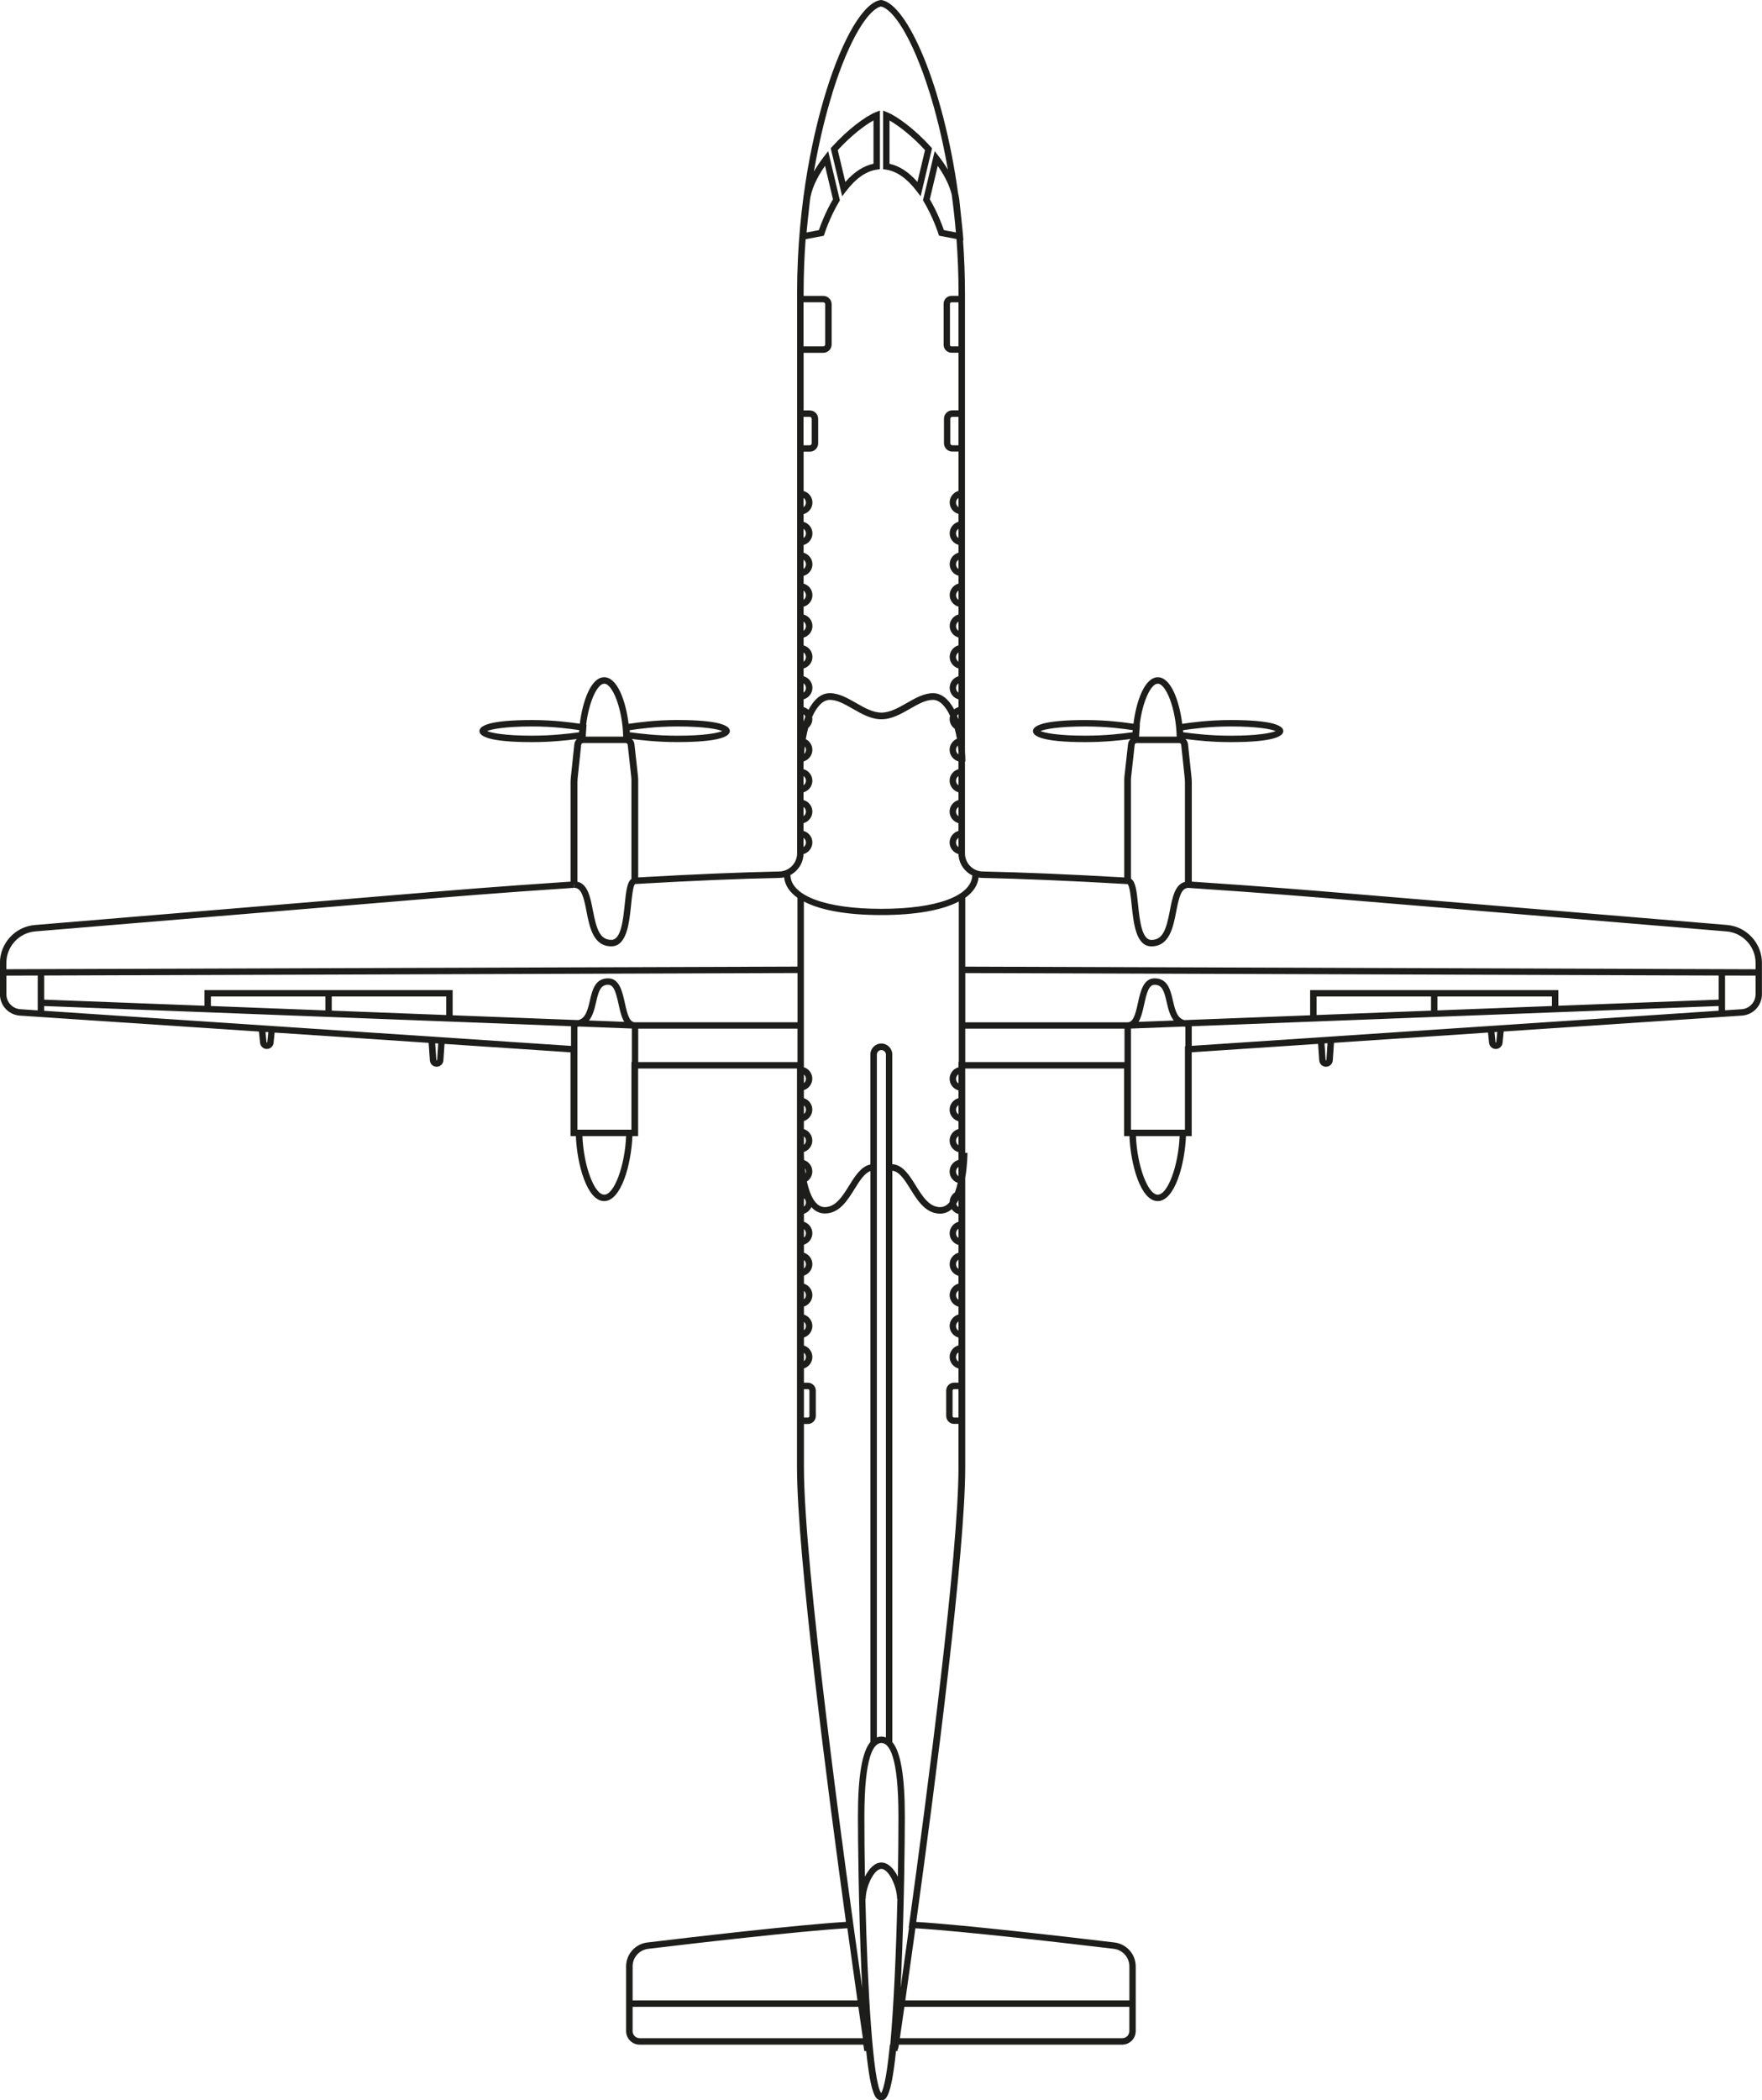 <?xml version="1.0" encoding="UTF-8"?> <svg xmlns="http://www.w3.org/2000/svg" id="Layer_2" viewBox="0 0 549.34 654.42"><defs><style>.cls-1{fill:#1d1d1b;stroke-width:0px;}</style></defs><g id="Layer_1-2"><path class="cls-1" d="M538.49,288.23l-126.07-10.48c-.18-.02-18.04-1.51-40.86-3.03v-30.99c0-.46-.02-.92-.07-1.38l-1.1-10.45c-.07-.64-.36-1.21-.8-1.62,3.22.41,8.08.97,14.15.97,13.52,0,16.36-1.87,16.36-3.44s-2.84-3.44-16.36-3.44c-7.03,0-12.49.8-15.11,1.18h-.05c-.87-7.06-3.5-14.51-7.6-14.51s-6.73,7.44-7.6,14.49c-2.67-.39-8.06-1.16-14.98-1.16-13.52,0-16.36,1.87-16.36,3.44s2.84,3.44,16.36,3.44c6.01,0,10.85-.55,14.07-.96-.43.41-.72.97-.79,1.6l-1.09,9.84c-.05.48-.08.96-.08,1.45v30.24c-17.22-.99-32.07-1.61-44.16-1.86-3.03-.06-5.5-2.58-5.5-5.62v-28.65h.12c0-1.07-.04-2.15-.12-3.22V91.42c0-5.62-.22-11.16-.61-16.55l.13.03-.11-1.32s-.31-3.6-1.16-11.25c-.08-.69-.22-1.41-.4-2.14C294.02,26.42,282.78,1.2,274.82.02l-.15-.02-.15.02c-5.26.78-11.76,11.68-16.96,28.46-3.38,10.9-9.05,33.56-9.05,62.94v174.52c0,3.04-2.47,5.55-5.5,5.62-12.06.25-26.87.87-44.04,1.85v-30.23c0-.48-.03-.97-.08-1.45l-1.09-9.84c-.07-.64-.37-1.2-.81-1.62,3.22.41,8.1.97,14.2.97,13.52,0,16.36-1.87,16.36-3.44s-2.84-3.44-16.36-3.44c-7.03,0-12.49.8-15.11,1.18h-.1c-.87-7.05-3.5-14.51-7.61-14.51s-6.72,7.43-7.6,14.49c-2.69-.39-8.06-1.15-14.93-1.15-13.52,0-16.36,1.87-16.36,3.44s2.84,3.44,16.36,3.44c5.98,0,10.8-.54,14.01-.95-.43.42-.72.97-.79,1.61l-1.1,10.45c-.05.46-.07.92-.07,1.38v30.98c-22.88,1.52-40.8,3.02-40.98,3.04l-126.07,10.48c-6.09.5-10.86,5.69-10.86,11.8v9.76c0,3.49,2.62,6.36,6.12,6.67l74.63,4.97.35,3.46c.08,1.1,1,1.97,2.11,1.97s2.04-.87,2.11-1.94l.32-3.17,48.02,3.2.38,5.47c.08,1.11,1,1.97,2.11,1.97s2.04-.87,2.11-1.97l.35-5.14,39.28,2.62v26.11h1.67c.35,8.8,3.48,20.25,8.81,20.25s8.46-11.45,8.81-20.25h1.79v-21.06h49.53v124.26c0,26.79,9.49,99.76,15.26,141.65-15.14.92-48.18,4.77-61.92,6.42-3.77.45-6.62,3.66-6.62,7.46v20.15c0,2.33,1.9,4.23,4.23,4.23h69.74l.29,2h.6c1.45,14.1,3.06,15.3,4.58,15.3,0,0,.01,0,.02,0,.03,0,.07,0,.1,0,1.21,0,3.02,0,4.59-15.3h.47l.13-.87.12.02c.01-.07.07-.46.17-1.15h69.62c2.33,0,4.23-1.9,4.23-4.23v-20.14c0-3.8-2.85-7.01-6.62-7.47-13.71-1.64-46.63-5.48-61.81-6.41,6.18-44.89,15.27-115.43,15.27-141.66v-90.21c.68-3.92.7-7.45.7-7.78h-.7v-26.27h49.53v21.06h1.67c.35,8.8,3.48,20.25,8.81,20.25s8.46-11.45,8.81-20.25h1.79v-26.12l39.4-2.62.36,5.16c.08,1.11,1,1.97,2.11,1.97s2.04-.87,2.11-1.97l.38-5.49,48.02-3.2.32,3.15c.08,1.1,1,1.97,2.11,1.97s2.04-.87,2.11-1.94l.35-3.51,74.41-4.96c3.48-.31,6.1-3.18,6.1-6.67v-9.76c0-6.11-4.77-11.29-10.86-11.8ZM352.6,243.18c0-.41.02-.82.07-1.23l1.09-9.84c.04-.33.31-.57.64-.57h13.23c.33,0,.61.25.64.58l1.1,10.45c.04.39.06.78.06,1.17v31.06c-3.12.78-3.92,4.89-4.69,8.89-1.07,5.55-2.06,9.2-5.76,9.2-3.03,0-3.67-6.18-4.18-11.14-.41-3.99-.73-7.04-2.2-7.93v-30.63ZM368.9,227.53c2.78-.4,7.94-1.16,14.82-1.16,8.39,0,12.65.85,14,1.44-1.35.59-5.62,1.44-14,1.44-6.56,0-11.72-.67-14.84-1.07l-.04-.63h.06ZM360.96,213.04c2.52,0,5.68,7.65,5.9,16.5h-11.73l.25-3.72h-.06c.86-7.17,3.48-12.78,5.64-12.78ZM324.38,227.81c1.35-.59,5.62-1.44,14-1.44,6.85,0,11.99.74,14.77,1.15-.02.22-.03.44-.05.66-3.13.41-8.25,1.06-14.73,1.06-8.39,0-12.65-.84-14-1.44ZM351.42,275.48h.12s0,.04,0,.04c.65.42,1.03,4.04,1.27,6.43.6,5.76,1.34,12.94,6.17,12.94,5.63,0,6.79-6,7.72-10.82.88-4.55,1.58-7.34,3.77-7.4,23.25,1.54,41.59,3.07,41.78,3.09l126.07,10.48c5.06.42,9.02,4.73,9.02,9.8v1.99l-246.4-.82v-21.45c2.45-1.74,3.88-3.86,4.16-6.32.38.07.78.12,1.18.13,12.31.25,27.49.9,45.14,1.92ZM535.82,311.49l-49.98,1.91v-4.88h-77.38v7.85l-39.19,1.5c-2.16-.58-2.83-2.77-3.59-6.06-.75-3.26-1.59-6.95-5.7-6.95-3.52,0-4.42,4.08-5.21,7.67-.8,3.64-1.46,6.02-3.17,6.02h-50.65v-15.34l234.88.78v7.51ZM410.46,316.29v-5.77h35.69v4.4l-35.69,1.37ZM448.15,310.52h35.69v2.96l-35.69,1.37v-4.33ZM369.43,326.04v25.98h-16.83v-31.51l16.46-.63c.16.03.32.06.5.09v6.06h-.12ZM354.97,318.42c.87-1.49,1.33-3.54,1.75-5.46.81-3.69,1.48-6.1,3.26-6.1,2.39,0,2.98,2.05,3.75,5.4.45,1.95.96,4.17,2.22,5.74l-10.98.42ZM280.77,619.52c.07-1.47.15-2.99.22-4.58.91-20.45,1.11-42.21,1.11-48.87,0-12.5-1.26-20.08-3.9-23.23v-178.03c2.21.22,3.87,2.88,5.62,5.69,2.24,3.6,4.78,7.68,9.29,7.68,1.43,0,2.61-.53,3.6-1.39.49.73,1.25,1.27,2.12,1.51v2.42c-1.58.44-2.76,1.88-2.76,3.61s1.17,3.16,2.76,3.6v2.42c-1.58.44-2.76,1.88-2.76,3.6s1.17,3.16,2.76,3.61v2.42c-1.58.44-2.76,1.88-2.76,3.6s1.17,3.16,2.76,3.6v2.42c-1.58.44-2.76,1.88-2.76,3.6s1.17,3.16,2.76,3.6v2.42c-1.58.44-2.76,1.88-2.76,3.61s1.17,3.16,2.76,3.6v4.41h-1.36c-1.37,0-2.48,1.11-2.48,2.48v7.9c0,1.37,1.11,2.48,2.48,2.48h1.36v13.5c0,26.91-9.64,100.8-15.39,142.45l-.15,1.08h.11c-.97,7.04-1.86,13.39-2.63,18.78ZM277.44,637.12l-.09.9c-1.05,10.63-2.15,13.44-2.63,14.19-2.56-3.41-4.26-32.35-4.92-60.53h.1c0-3.76,2.58-9.31,4.89-9.31s4.89,5.55,4.89,9.31h.1c-.39,16.71-1.15,33.68-2.23,45.45h-.11ZM196.86,330.96v21.06h-16.83v-32.06c.17-.02.34-.05.5-.09l16.46.63v10.45h-.12ZM183.63,317.99c1.26-1.57,1.77-3.79,2.22-5.74.77-3.35,1.36-5.4,3.75-5.4,1.78,0,2.44,2.42,3.26,6.1.42,1.92.88,3.97,1.75,5.46l-10.98-.42ZM198.02,318.55h-.04c-1.71,0-2.37-2.39-3.17-6.02-.79-3.59-1.69-7.67-5.21-7.67-4.1,0-4.95,3.69-5.7,6.95-.75,3.29-1.43,5.47-3.58,6.06l-39.2-1.5v-7.85H63.75v4.88l-49.98-1.91v-7.51l234.88-.78v15.34h-50.62ZM65.75,313.48v-2.96h35.69v4.33l-35.69-1.37ZM103.43,310.52h35.69v5.77l-35.69-1.37v-4.4ZM251.14,365.7c-.08-.56-.15-1.11-.21-1.65.21.29.34.64.34,1.02,0,.22-.05.43-.13.63ZM250.64,432.86h1.23c.27,0,.48.22.48.48v7.9c0,.27-.22.48-.48.48h-1.23v-8.86ZM250.64,421.51c.38.32.63.8.63,1.33s-.25,1.01-.63,1.33v-2.67ZM250.64,411.88c.38.32.63.8.63,1.33s-.25,1.01-.63,1.33v-2.67ZM250.64,402.25c.38.32.63.8.63,1.33s-.25,1.01-.63,1.33v-2.67ZM250.64,392.62c.38.32.63.8.63,1.33s-.25,1.01-.63,1.33v-2.67ZM250.64,382.99c.38.32.63.8.63,1.33s-.25,1.01-.63,1.33v-2.67ZM250.64,373.36c.38.32.63.8.63,1.33s-.25,1.01-.63,1.33v-2.67ZM250.64,354.1c.38.32.63.8.63,1.33s-.25,1.01-.63,1.33v-2.67ZM250.64,344.47c.38.32.63.8.63,1.33s-.25,1.01-.63,1.33v-2.67ZM250.64,334.84c.38.32.63.8.63,1.33s-.25,1.01-.63,1.33v-2.67ZM250.64,457.22v-13.5h1.23c1.37,0,2.48-1.11,2.48-2.48v-7.9c0-1.37-1.11-2.48-2.48-2.48h-1.23v-4.45c1.52-.48,2.63-1.89,2.63-3.57s-1.11-3.08-2.63-3.57v-2.5c1.52-.48,2.63-1.89,2.63-3.57s-1.11-3.08-2.63-3.57v-2.5c1.52-.48,2.63-1.89,2.63-3.57s-1.11-3.08-2.63-3.57v-2.5c1.52-.48,2.63-1.89,2.63-3.57s-1.11-3.08-2.63-3.57v-2.5c1.52-.48,2.63-1.89,2.63-3.57s-1.11-3.08-2.63-3.57v-2.5c1.04-.33,1.89-1.09,2.32-2.08,1.1,1.23,2.48,2,4.21,2,4.52,0,7.05-4.08,9.29-7.68,1.56-2.51,3.05-4.89,4.92-5.54v177.87c-2.64,3.15-3.9,10.73-3.9,23.23,0,6.66.2,28.42,1.11,48.87.07,1.59.14,3.11.22,4.57-5.62-39.6-18.17-131.57-18.17-162.3ZM279.93,584.78c-1.24-2.48-3.05-4.41-5.14-4.41s-3.89,1.94-5.13,4.41c-.12-6.51-.17-12.86-.17-18.71,0-18.96,2.89-22.94,5.31-22.94s5.31,3.98,5.31,22.94c0,5.85-.06,12.2-.17,18.71ZM276.2,541.39c-.45-.16-.91-.26-1.41-.26s-.96.1-1.41.26v-212.77c0-.78.63-1.41,1.41-1.41s1.41.63,1.41,1.41v212.77ZM298.82,366.51c-.46-.32-.76-.85-.76-1.44s.3-1.13.76-1.44v2.89ZM298.82,373.96v2.19c-.34-.24-.59-.59-.7-1,.25-.37.48-.77.7-1.19ZM298.82,382.88v2.89c-.46-.32-.76-.85-.76-1.44,0-.47.18-.91.51-1.24.08-.08.16-.14.24-.2ZM298.82,392.51v2.89c-.46-.32-.76-.85-.76-1.44s.3-1.13.76-1.44ZM298.82,402.14v2.89c-.46-.32-.76-.85-.76-1.44s.3-1.13.76-1.44ZM298.82,411.77v2.89c-.46-.32-.76-.85-.76-1.44s.3-1.13.76-1.44ZM298.82,421.4v2.89c-.46-.32-.76-.85-.76-1.44s.3-1.13.76-1.44ZM298.82,441.72h-1.36c-.27,0-.48-.22-.48-.48v-7.9c0-.27.22-.48.48-.48h1.36v8.86ZM298.82,330.96v1.61c-1.58.44-2.76,1.88-2.76,3.6s1.17,3.16,2.76,3.6v2.42c-1.58.44-2.76,1.88-2.76,3.6s1.17,3.16,2.76,3.6v2.42c-1.58.44-2.76,1.88-2.76,3.61s1.17,3.16,2.76,3.6v2.42c-1.58.44-2.76,1.88-2.76,3.6,0,1,.39,1.95,1.1,2.66.41.41.9.7,1.43.88-.24,1.04-.53,2.06-.88,2.98-.97.66-1.61,1.77-1.64,3.02-.81.98-1.78,1.57-2.97,1.57-3.41,0-5.54-3.42-7.6-6.74-1.98-3.18-4.02-6.45-7.32-6.64v-34.19c0-1.88-1.53-3.41-3.41-3.41s-3.41,1.53-3.41,3.41v34.28c-2.89.58-4.78,3.61-6.61,6.55-2.06,3.31-4.19,6.74-7.6,6.74-2.99,0-4.67-3.81-5.58-7.99,1.01-.67,1.68-1.82,1.68-3.13,0-1.65-1.08-3.04-2.56-3.54-.05-.87-.07-1.65-.07-2.3v-.22c1.52-.48,2.63-1.89,2.63-3.57s-1.11-3.08-2.63-3.57v-2.5c1.52-.48,2.63-1.89,2.63-3.57s-1.11-3.08-2.63-3.57v-2.5c1.52-.48,2.63-1.89,2.63-3.57s-1.11-3.08-2.63-3.57v-51.63c5.19,2.73,13.46,4.22,24.15,4.22s18.96-1.5,24.15-4.22v49.98h-.12ZM298.82,334.73v2.89c-.46-.32-.76-.85-.76-1.44s.3-1.13.76-1.44ZM298.82,344.36v2.89c-.46-.32-.76-.85-.76-1.44s.3-1.13.76-1.44ZM298.82,353.99v2.89c-.46-.32-.76-.85-.76-1.44s.3-1.13.76-1.44ZM298.65,232.34c.07.6.13,1.22.17,1.84v.9c-.46-.32-.76-.85-.76-1.44,0-.47.18-.91.51-1.24.02-.02.05-.04.07-.06ZM298.82,224.16c-.14-.39-.29-.77-.44-1.14.12-.18.27-.34.44-.46v1.6ZM298.82,138.75h-1.93c-.34,0-.61-.27-.61-.61v-7.64c0-.34.27-.61.61-.61h1.93v8.86ZM298.82,107.94h-2.18c-.26,0-.47-.21-.47-.47v-12.79c0-.26.21-.47.47-.47h2.18v13.74ZM298.02,72.42l-3.74-.71c-.5-1.46-1.96-5.46-4.4-9.61l2.48-10.42c2.2,3.13,3.66,6.15,4.35,8.91.51,3.73.96,7.68,1.31,11.83ZM259.48,29.07c5.49-17.71,11.55-26.3,15.2-27.04,3.64.74,9.7,9.33,15.2,27.04,1.65,5.31,3.84,13.44,5.64,23.79-.82-1.36-1.75-2.73-2.83-4.12l-1.28-1.65-3.65,15.33.21.35c3,5,4.58,10.05,4.6,10.1l.18.57,5.45,1.04c.4,5.34.64,11,.64,16.93v.77h-2.18c-1.36,0-2.47,1.11-2.47,2.47v12.79c0,1.36,1.11,2.47,2.47,2.47h2.18v17.95h-1.93c-1.44,0-2.61,1.17-2.61,2.61v7.64c0,1.44,1.17,2.61,2.61,2.61h1.93v12.24c-1.58.44-2.76,1.88-2.76,3.6s1.17,3.16,2.76,3.6v2.42c-1.58.44-2.76,1.88-2.76,3.61s1.17,3.16,2.76,3.6v2.42c-1.58.44-2.76,1.88-2.76,3.6s1.17,3.16,2.76,3.61v2.42c-1.58.44-2.76,1.88-2.76,3.6s1.17,3.16,2.76,3.6v2.42c-1.58.44-2.76,1.88-2.76,3.6s1.17,3.16,2.76,3.6v2.42c-1.58.44-2.76,1.88-2.76,3.61s1.17,3.16,2.76,3.6v2.42c-1.58.44-2.76,1.88-2.76,3.6,0,1,.39,1.95,1.1,2.66.47.47,1.04.78,1.66.95v2.42c-.5.14-.96.38-1.36.7-1.67-3.07-3.9-5.04-6.59-5.04-2.83,0-5.54,1.55-8.16,3.05-2.58,1.47-5.24,3-7.92,3s-5.35-1.52-7.92-3c-2.62-1.5-5.33-3.05-8.16-3.05s-4.99,2.03-6.67,5.18c-.43-.39-.95-.68-1.52-.84v-2.42c1.58-.44,2.75-1.88,2.75-3.6s-1.17-3.16-2.75-3.6v-2.42c1.58-.44,2.75-1.88,2.75-3.6s-1.17-3.16-2.75-3.6v-2.42c1.58-.44,2.75-1.88,2.75-3.6s-1.17-3.16-2.75-3.6v-2.42c1.58-.44,2.75-1.88,2.75-3.6s-1.17-3.16-2.75-3.6v-2.42c1.58-.44,2.75-1.88,2.75-3.6s-1.17-3.16-2.75-3.6v-2.42c1.58-.44,2.75-1.88,2.75-3.6s-1.17-3.16-2.75-3.6v-2.42c1.58-.44,2.75-1.88,2.75-3.6s-1.17-3.16-2.75-3.6v-12.25h1.93c1.44,0,2.61-1.17,2.61-2.61v-7.64c0-1.44-1.17-2.61-2.61-2.61h-1.93v-17.95h6.13c1.44,0,2.61-1.17,2.61-2.61v-12.52c0-1.44-1.17-2.61-2.61-2.61h-6.13v-.77c0-5.92.23-11.56.63-16.89l5.69-1.09.18-.57c.02-.05,1.59-5.08,4.6-10.1l.21-.35-3.65-15.33-1.28,1.65c-1.23,1.58-2.28,3.15-3.17,4.7,1.82-10.63,4.07-18.97,5.75-24.37ZM298.82,155.16v2.89c-.46-.32-.76-.85-.76-1.44s.3-1.13.76-1.44ZM298.82,164.78v2.89c-.46-.32-.76-.85-.76-1.44,0-.47.18-.91.51-1.24.08-.08.16-.14.24-.2ZM298.82,174.41v2.89c-.46-.32-.76-.85-.76-1.44s.3-1.13.76-1.44ZM298.82,184.04v2.89c-.46-.32-.76-.85-.76-1.44s.3-1.13.76-1.44ZM298.82,193.67v2.89c-.46-.32-.76-.85-.76-1.44s.3-1.13.76-1.44ZM298.82,203.3v2.89c-.46-.32-.76-.85-.76-1.44s.3-1.13.76-1.44ZM298.82,212.93v2.89c-.46-.32-.76-.85-.76-1.44s.3-1.13.76-1.44ZM250.91,232.58c.22.3.37.66.37,1.06,0,.5-.22.95-.56,1.27.04-.79.11-1.57.19-2.33ZM250.52,224.86v-2.29c.25.18.45.42.58.71-.21.51-.4,1.04-.58,1.58ZM250.52,215.82v-2.88c.46.32.75.85.75,1.44s-.3,1.12-.75,1.44ZM250.52,206.19v-2.88c.46.32.75.85.75,1.44s-.3,1.12-.75,1.44ZM250.52,196.56v-2.88c.46.32.75.85.75,1.44s-.3,1.12-.75,1.44ZM250.52,186.93v-2.88c.46.32.75.85.75,1.44s-.3,1.12-.75,1.44ZM250.52,177.3v-2.88c.46.32.75.84.75,1.44s-.3,1.12-.75,1.44ZM250.52,167.67v-2.88c.46.32.75.85.75,1.44s-.3,1.12-.75,1.44ZM250.52,158.04v-2.88c.46.32.75.85.75,1.44s-.3,1.12-.75,1.44ZM250.52,138.75v-8.86h1.93c.34,0,.61.27.61.61v7.64c0,.34-.27.61-.61.61h-1.93ZM250.52,107.94v-13.74h6.13c.34,0,.61.27.61.61v12.52c0,.34-.27.61-.61.61h-6.13ZM252.5,62.56c.36-3.26,1.99-6.99,4.72-10.88l2.48,10.42c-2.44,4.14-3.9,8.15-4.4,9.61l-3.84.73c.16-1.65.48-4.9,1.04-9.88ZM250.51,266.13c1.59-.44,2.76-1.88,2.76-3.61s-1.17-3.16-2.75-3.6v-2.42c1.58-.44,2.75-1.88,2.75-3.6s-1.17-3.16-2.75-3.6v-2.42c1.58-.44,2.75-1.88,2.75-3.6s-1.17-3.16-2.75-3.6v-2.37h.12s0-.06,0-.09c1.52-.48,2.63-1.89,2.63-3.57,0-1.45-.84-2.71-2.05-3.33.21-1.23.47-2.4.77-3.5.78-.69,1.28-1.68,1.28-2.8,0-.21-.03-.42-.06-.62,1.45-3.27,3.39-5.32,5.5-5.32,2.3,0,4.67,1.35,7.17,2.79,2.8,1.6,5.7,3.26,8.91,3.26s6.11-1.66,8.91-3.26c2.5-1.43,4.87-2.79,7.17-2.79,2.03,0,3.9,1.9,5.33,4.97-.08.31-.14.64-.14.97,0,1.26.63,2.38,1.59,3.06.27.99.5,2.03.69,3.12-1.34.58-2.28,1.91-2.28,3.45,0,1.72,1.17,3.16,2.76,3.6v2.42c-1.58.44-2.76,1.88-2.76,3.6s1.17,3.16,2.76,3.61v2.42c-1.58.44-2.76,1.88-2.76,3.6s1.17,3.16,2.76,3.6v2.42c-1.58.44-2.76,1.88-2.76,3.6s1.18,3.17,2.77,3.61c.07,2.91,1.82,5.45,4.31,6.66-.3,6.43-11.11,10.41-28.36,10.41s-28.18-4.03-28.36-10.53c2.37-1.26,4.01-3.72,4.08-6.54ZM250.52,263.97v-2.88c.46.32.75.85.75,1.44s-.3,1.12-.75,1.44ZM250.52,254.34v-2.88c.46.32.75.85.75,1.44s-.3,1.12-.75,1.44ZM250.52,244.71v-2.88c.46.32.75.84.75,1.44s-.3,1.12-.75,1.44ZM298.82,241.82v2.89c-.46-.32-.76-.85-.76-1.44s.3-1.13.76-1.44ZM298.82,251.45v2.89c-.46-.32-.76-.85-.76-1.44s.3-1.13.76-1.44ZM298.82,263.97c-.46-.32-.76-.85-.76-1.44s.3-1.13.76-1.44v2.89ZM180.03,243.73c0-.39.02-.78.06-1.17l1.1-10.45c.03-.33.31-.58.64-.58h13.23c.33,0,.6.25.64.57l1.09,9.84c.04.41.07.82.07,1.23v30.7c-1.37.98-1.68,3.99-2.08,7.86-.51,4.96-1.15,11.14-4.18,11.14-3.7,0-4.68-3.64-5.76-9.2-.78-4.05-1.6-8.21-4.81-8.91v-31.04ZM196.38,227.53c2.78-.4,7.94-1.16,14.82-1.16,8.39,0,12.65.85,14,1.44-1.35.59-5.62,1.44-14,1.44-6.56,0-11.72-.67-14.84-1.07l-.04-.63h.06ZM188.39,213.04c2.52,0,5.68,7.65,5.9,16.5h-11.68l.25-3.72-.11-.02c.86-7.16,3.48-12.76,5.64-12.76ZM151.86,227.81c1.35-.59,5.62-1.44,14-1.44,6.81,0,11.93.74,14.72,1.14-.02.23-.03.45-.05.68-3.13.41-8.23,1.05-14.68,1.05-8.39,0-12.65-.84-14-1.44ZM11.02,290.23l126.07-10.48c.18-.01,18.58-1.56,41.89-3.1l-.04-1h.08v1c2.26,0,2.96,2.8,3.85,7.41.93,4.82,2.09,10.82,7.72,10.82,4.83,0,5.58-7.17,6.17-12.94.25-2.39.62-6.01,1.21-6.41v-.06c17.62-1.02,32.79-1.66,45.08-1.91.48,0,.95-.07,1.41-.17.27,2.47,1.7,4.61,4.16,6.36v21.45l-246.64.82v-1.99c0-5.08,3.96-9.38,9.02-9.8ZM2,309.79v-5.77l9.76-.03v10.85l-5.49-.37c-2.44-.22-4.28-2.23-4.28-4.68ZM83.33,324.76c0,.12-.22.15-.24-.03l-.32-3.16.88.06-.32,3.13ZM136.28,330.3c0,.12-.23.12-.24,0l-.36-5.2.95.06-.35,5.14ZM13.76,314.97v-1.48l164.27,6.29v6.13l-164.27-10.94ZM188.39,372.27c-3.12,0-6.44-9.04-6.81-18.25h13.62c-.37,9.2-3.69,18.25-6.81,18.25ZM198.98,330.96v-10.42h49.65v10.42h-49.65ZM202.09,607.27c13.82-1.65,47.15-5.54,62.09-6.42,1.2,8.73,2.29,16.39,3.15,22.49h-70.1v-10.6c0-2.79,2.09-5.14,4.86-5.47ZM197.23,632.89v-7.55s70.38,0,70.38,0c.6,4.23,1.09,7.56,1.41,9.78h-69.57c-1.23,0-2.23-1-2.23-2.23ZM349.88,635.12h-69.33c.32-2.22.81-5.55,1.41-9.78h70.14v7.55c0,1.23-1,2.23-2.23,2.23ZM347.25,607.27c2.77.33,4.86,2.69,4.86,5.48v10.59h-69.86c.87-6.09,1.95-13.76,3.15-22.48,15.05.91,48.1,4.76,61.85,6.41ZM300.94,330.96v-10.42h49.65s0,10.42,0,10.42h-49.65ZM360.96,372.27c-3.11,0-6.44-9.04-6.81-18.25h13.62c-.37,9.2-3.69,18.25-6.81,18.25ZM371.55,319.78l164.27-6.29v1.46l-164.27,10.94v-6.11ZM413.54,330.3c0,.12-.23.12-.24,0l-.36-5.16.95-.06-.36,5.22ZM466.49,324.76c0,.12-.22.16-.24-.03l-.32-3.11.88-.06-.32,3.2ZM543.09,314.47l-5.27.35v-10.83l9.52.03v5.77c0,2.45-1.84,4.46-4.25,4.68Z"></path><path class="cls-1" d="M285.74,59.49l1.28,1.68,3.56-14.96-.35-.39c-5.13-5.7-10.6-9.59-13.52-10.79l-1.38-.57v18.27l.86.12c3.35.49,6.56,2.72,9.55,6.64ZM277.33,37.56c2.87,1.6,7.14,4.94,11.06,9.21l-2.36,9.92c-2.71-3.08-5.63-4.98-8.7-5.66v-13.48Z"></path><path class="cls-1" d="M263.84,59.49c3.02-3.95,6.25-6.19,9.63-6.65l.86-.12v-18.29l-1.37.55c-3.01,1.21-8.65,5.31-13.61,10.83l-.35.39,3.56,14.96,1.28-1.68ZM272.33,37.51v13.51c-3.1.66-6.04,2.56-8.78,5.68l-2.36-9.92c3.97-4.33,8.27-7.68,11.15-9.26Z"></path></g></svg> 